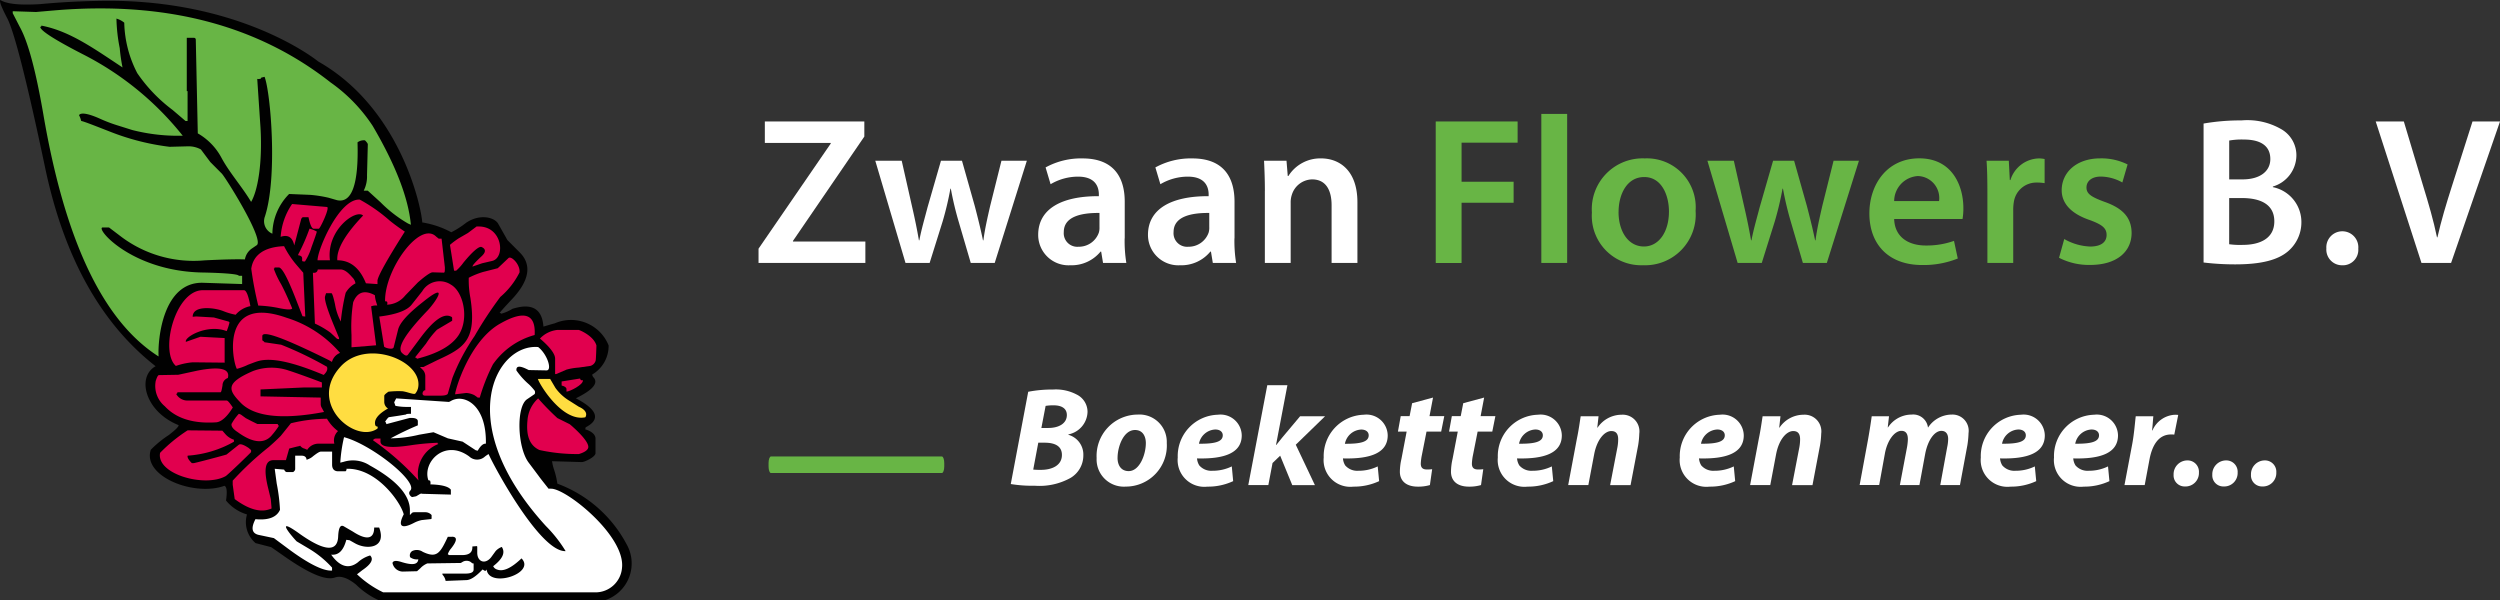 <svg xmlns="http://www.w3.org/2000/svg" width="249.8" height="60" viewBox="0 0 249.8 60">
  <rect x="0" y="0" width="249.8" height="60" fill="#333333" stroke="none"/>
  <g id="uuid-6deb1458-0dc4-47a4-98f5-9706527f7ced" transform="translate(0)">
    <path id="Path_68" data-name="Path 68" d="M55.161,46.084l2.985.088c.248,0,1.357-.5,1.357-.9V43.832c0-.405-.375-.734-1.028-.936l.046-.2c1.514-.78,1.189-1.766-.982-2.9,1.67-.814,2.293-1.514,1.762-2.091a.467.467,0,0,1-.126-.283,3.328,3.328,0,0,0,1.64-2.9A4.049,4.049,0,0,0,55.452,32.3c-.577.157-.952.283-1.154.329-.126-1.808-1.189-2.374-3.107-1.766a3,3,0,0,1-.363.2,3.8,3.8,0,0,1-.745.283c-.08-.08-.115-.08-.161-.08.329-.409.688-.78,1.063-1.189,1.923-1.957,2.205-3.6.94-4.862L50.7,23.988l-.9-1.594c-.363-.7-1.877-1.063-3.234-.126a8.952,8.952,0,0,1-1.472.94,9.119,9.119,0,0,0-2.9-.982c-.122-1.72-2.251-11.455-10.392-16.08,0,0-7.648-6.276-21.656-6.062C6.949.134,4.9.333,4,.413,2,.531.688.409.031,0c-.122.126.126.734.7,1.842.688,1.311,1.968,6.3,3.8,15.017Q7.365,30.195,15.549,36.593c-1.923,1.063-1.063,4.537,2.3,5.89,0,.157-.294.451-.982.986a10.493,10.493,0,0,0-1.8,1.472c-.86,2.656,4.33,4.705,7.361,3.6.248.111.283.612.157,1.472a4.287,4.287,0,0,0,2.095,1.391,2.743,2.743,0,0,0,.856,2.863l1.563.405,1.3.906c2.454,1.72,4.139,2.454,5.076,2.125.577-.2,1.265.046,2.091.7A8.012,8.012,0,0,0,37.893,60h22.47a3.867,3.867,0,0,0,2.251-5.611,12.89,12.89,0,0,0-6.922-6.062,8.293,8.293,0,0,0-.363-1.5,4.356,4.356,0,0,1-.168-.745" transform="translate(0)" fill="#010101" fill-rule="evenodd"/>
    <path id="Path_69" data-name="Path 69" d="M95.579,104.876h.283c1.517,0,7.407,4.705,7.079,7.893a2.662,2.662,0,0,1-2.66,2.465h-21.2a10.24,10.24,0,0,1-2.622-1.808c.168-.122.371-.283.531-.409.906-.612,1.154-1.108.78-1.472a3.142,3.142,0,0,0-1.223.688c-.9.7-1.808.451-2.668-.768.745.08,1.231-.417,1.514-1.483l.329.046.5.283c1.189.7,3.234.531,2.454-1.552h-.5c0,1.143-.738,1.311-2.125.405l-.86-.5c-.363-.237-.566.046-.612.952-.046,1.594-1.311,1.548-3.765-.172-2.985-2.171-.451.657-.375.7l1.311.78a10.019,10.019,0,0,1,2.217,1.835v.294c-.86.08-2.423-.7-4.548-2.3l-1.265-.94-1.559-.329c-.657-.172-.734-.7-.283-1.563,1.311.126,2.125-.2,2.454-.936a18.2,18.2,0,0,0-.329-2.626l-.2-1.472.94.08c.08.168.168.248.294.248h.612c.157-.126.2-.2.2-.329v-1.311h.612c.329,0,.5.122.531.42l.092-.046a1.561,1.561,0,0,0,.566-.329c.371-.283.612-.451.78-.451h1.108v1.311c0,.409.2.657.612.657h.734c.08-.08.122-.168.08-.248,2.909-.126,5.362,3.188,5.733,4.545-.612,1.189-.248,1.514,1.017.86a2.972,2.972,0,0,1,.78-.283l.86-.092c.08,0,.126-.034.126-.08v-.329a.829.829,0,0,0-.608-.283H82.274c-.161,0-.237,0-.329.076l-.2.206v-.485c0-1.517-1.345-3-4-4.468a3.079,3.079,0,0,0-2.626-.363l-.329.08a15.036,15.036,0,0,1,.375-2.546c2.783.745,7.407,4.468,6.628,5.328-.329.329.122.688.2.654l.375-.076.283-.168c.126-.08.206-.126.329-.08l2.859.08v-.489c-.248-.329-.94-.5-2.049-.531a.632.632,0,0,0-.031-.375l-.172-.046c-.612-1.8,1.64-4.174,4.094-2.362a1.149,1.149,0,0,0,1.563,0,3.568,3.568,0,0,1,.363-.248c.531,1.223,5.156,9.815,7.7,9.7a13.522,13.522,0,0,0-1.965-2.5c-9.422-10.312-5-18.255-.78-17.891.94.734,1.433,2.374.814,2.332l-1.754-.034L93.37,92.9c-.688-.329-1.017-.283-.982.161a7.343,7.343,0,0,0,1.265,1.4,5.9,5.9,0,0,1,.577.646c.046.214,0,.294-.042.329l-.734.5c-1.1.734-.982,4.827.168,6.345l.982,1.311c.2.283.531.688.982,1.265" transform="translate(-40.788 -56.045)" fill="#fff" fill-rule="evenodd"/>
    <path id="Path_70" data-name="Path 70" d="M108.54,140.324h-.409c-.78,1.674-1.108,2.16-2.5,1.506a1.051,1.051,0,0,0-1.063-.08.521.521,0,0,0-.2.619,1.139,1.139,0,0,0,.814.206c-.046.531-.577.608-1.64.283-.531-.172-.86-.172-.94.08a1.063,1.063,0,0,0,1.108.86l1.345-.034.329-.294a1.944,1.944,0,0,1,.7-.485l3.348-.046.2-.122a.785.785,0,0,1,.749,0c.161.122.237.2.329.168v.612c0,.283-.294.405-.826.405h-2.3a.261.261,0,0,0,.092.2,1.218,1.218,0,0,1,.237.531l2.049-.08c.417,0,.948-.329,1.64-1.063l.206.122c.08.046.126,0,.2-.122.248,1.923,4.954.375,3.486-1.108-1.028.982-1.842,1.357-2.454,1.108a.606.606,0,0,1-.375-.329c.94-.734,1.235-1.345.86-1.923a1.561,1.561,0,0,0-.612.409l-.451.619c-.612.772-1.391.443-1.391-.451v-.577a.071.071,0,0,0-.08-.08l-.409.034c.034.577-.294.86-1.028.86h-1.311c-.034-.034-.08-.08-.115-.08a1.641,1.641,0,0,1,.317-.566c.623-.78.657-1.189.092-1.189" transform="translate(-63.385 -86.688)" fill="#010101" fill-rule="evenodd"/>
    <path id="Path_71" data-name="Path 71" d="M101.211,108.152a30.045,30.045,0,0,1,2.737-1.311v-.409c0-.2-.206-.329-.612-.329h-.206l-2.328.619a.36.36,0,0,0-.122-.248c.2-.294.329-.451.405-.451l.971-.145.707-.118c.046-.08.325-.069.5-.069V105h-.329a5.571,5.571,0,0,1-1.227-.107l-.122-.355.2-.39,5.275.355.168-.08c1.269-.78,3.6.283,3.52,4.254-.252-.034-.531.2-.814.7l-.2-.046-1.311-.86-1.472-.329-1.437-.612-1.433.248a12.605,12.605,0,0,1-2.863.363" transform="translate(-62.198 -64.342)" fill="#fff" fill-rule="evenodd"/>
    <path id="Path_72" data-name="Path 72" d="M94.6,96.424c-.08.034-.283,0-.7-.126a4.624,4.624,0,0,0-.531-.126,8.733,8.733,0,0,0-1.426.046c-.294.2-.417.329-.417.409v.612a.763.763,0,0,0,.375.654c-1.017.577-1.437,1.143-1.265,1.686a.216.216,0,0,0,.2.115.181.181,0,0,1,0,.214c-2.171,1.548-7.044-2.5-3.688-6.184,2.546-2.828,8.111-.654,7.782,1.968a1.3,1.3,0,0,1-.329.738" transform="translate(-53.131 -57.078)" fill="#ffdd41" fill-rule="evenodd"/>
    <path id="Path_73" data-name="Path 73" d="M140.62,99.054h1.223l.531.9a4.774,4.774,0,0,0,1.456,1.322l.879.558c1.089.482.646,1.055.646,1.055-2.362.485-4.659-3.436-4.736-3.841" transform="translate(-86.873 -61.192)" fill="#ffdd41" fill-rule="evenodd"/>
    <path id="Path_74" data-name="Path 74" d="M43.107,23.819l-.283-.126a12.965,12.965,0,0,1-2.748-2.125l-1.269-1.154H38.4a3.157,3.157,0,0,0,.329-1.548l.08-3.077c0-.08-.08-.2-.283-.405a1.053,1.053,0,0,0-.745.2c.122,4.174-.566,6.108-2.049,5.779l-.86-.248a12.881,12.881,0,0,0-1.8-.283l-2.125-.088a5.73,5.73,0,0,0-1.674,3.967,1.351,1.351,0,0,1-.745-1.72c1.28-3.925.577-12.361-.034-13.955l-.329.08-.076.122c-.126,0-.2.046-.329,0l.329,4.919c.2,3.562-.283,6.268-.94,7.377-.9-1.514-2.144-2.89-2.955-4.392a6.127,6.127,0,0,0-2.374-2.454l-.2-9.341a.181.181,0,0,0-.2-.206h-.7v5.328h.08v2.985h-.2l-1.3-1.108a15.538,15.538,0,0,1-3.528-3.677,11.473,11.473,0,0,1-1.3-5.041,2.121,2.121,0,0,0-.78-.409,16.5,16.5,0,0,0,.329,2.951A17.076,17.076,0,0,0,14.3,8.1C11.349,6.142,8.983,4.453,6.193,3.921c0,.08-.034.122-.115.122,0,.363,1.391,1.265,4.254,2.737a30.255,30.255,0,0,1,9.983,8.141,18.419,18.419,0,0,1-5.034-.566l-1.594-.5a14.786,14.786,0,0,1-1.594-.612c-1.28-.577-1.968-.654-2.14-.375a2.218,2.218,0,0,1,.214.577c.363.08,1.3.455,2.863,1.063A24.135,24.135,0,0,0,19,16.03l1.873-.05a2.58,2.58,0,0,1,1.257.313l.94,1.257L24.2,18.686c.248.172,4.3,6.593,3.516,7.17l-.531.363a1.671,1.671,0,0,0-.657,1.063c-.78-.034-2.079,0-4.013.092a12.045,12.045,0,0,1-8.267-2.3l-1.3-.986h-.623c-.814,0,2.783,4.342,9.873,4.5,2.408.046,3.677.168,3.723.329h.329v.826l-3.891-.126c-4.017-.126-4.548,5.611-4.457,7.361-5.531-3.516-9.341-11.535-11.5-24.11C5.658,8.542,4.889,5.592,4.029,4.04l-.7-1.357v-.2l2.328.076L7.5,2.4Q24.138.99,35.092,9.6A16.1,16.1,0,0,1,39.3,13.947c2.3,3.925,3.562,7.2,3.811,9.861" transform="translate(-2.057 -1.361)" fill="#68b545" fill-rule="evenodd"/>
    <path id="Path_75" data-name="Path 75" d="M77.181,55.809h-.5c-.2,0-.363-.375-.531-1.154h-.531c-.08,0-.157.08-.2.2l-.692,2.622c-.168-.814-.623-1.108-1.357-.86a6.571,6.571,0,0,1,1.143-3.279L78,53.634c.325.034-.692,2.171-.814,2.171" transform="translate(-45.327 -32.953)" fill="#e1004e" fill-rule="evenodd"/>
    <path id="Path_76" data-name="Path 76" d="M70.982,111.956h-1.64a1.336,1.336,0,0,0-1.063.612c-.08-.034-.168-.08-.294-.126a.738.738,0,0,1-.409-.283c-.034,0-.08.046-.122.046-.2.034-.531.126-.975.237L66.15,113.6H64.92c-.86,0-1.017.936-.531,2.863l.248,1.028.08.936c-.982.455-2.205.161-3.685-.936l-.2-1.437v-.405a30.688,30.688,0,0,1,3.608-3.36c.657-.577,1.021-.94,1.189-1.108l1.017-1.265a15.543,15.543,0,0,1,3.608-.451,4.072,4.072,0,0,0,1.1,1.235,1.28,1.28,0,0,0-.363,1.265" transform="translate(-37.58 -67.623)" fill="#e1004e" fill-rule="evenodd"/>
    <path id="Path_77" data-name="Path 77" d="M44.979,115.776h.2c.122,0,3.188-.814,3.279-.86l1.223-.975c.168-.122.5,0,.982.317l.248.214v.2c0,.034-2.374,2.328-2.546,2.408-2.079,1.154-6.952-.2-6.547-2.332A15.641,15.641,0,0,1,44.57,112.5l3.471.034.329.375a1.935,1.935,0,0,0,.826.531v.2a10.874,10.874,0,0,1-4.625,1.391c-.046.172.08.409.409.734" transform="translate(-25.822 -69.501)" fill="#e1004e" fill-rule="evenodd"/>
    <path id="Path_78" data-name="Path 78" d="M98.259,114.65v.294c0,.566,1.017.692,3.107.363a24.237,24.237,0,0,1,2.614-.237c-.034.08,0,.115.088.115a3.2,3.2,0,0,0-2.01,3.65,26.43,26.43,0,0,0-4.548-4.013.329.329,0,0,1,.294-.172Z" transform="translate(-60.24 -70.829)" fill="#e1004e" fill-rule="evenodd"/>
    <path id="Path_79" data-name="Path 79" d="M142.969,109.711a17.409,17.409,0,0,1-3.937-.405c-.982-.455-1.345-1.437-1.189-2.985a3.272,3.272,0,0,1,1.063-2.171,25.742,25.742,0,0,0,1.926,1.968l1.231.612c.161.126,2.045,1.72,1.842,2.374-.08.248-.409.451-.94.612" transform="translate(-85.136 -64.342)" fill="#e1004e" fill-rule="evenodd"/>
    <path id="Path_80" data-name="Path 80" d="M64.537,110.33c-.734.86-1.892.78-3.406-.329-.443-.283-.657-.566-.612-.814a5.037,5.037,0,0,1,.734-1.017l.2.08.5.363.566.294.577.283h2.045c0,.08.046.168.122.168a7.4,7.4,0,0,1-.734.975" transform="translate(-37.385 -66.826)" fill="#e1004e" fill-rule="evenodd"/>
    <path id="Path_81" data-name="Path 81" d="M42.756,98.706c0,.092-.031.126-.122.172a1.283,1.283,0,0,0,1.154.654h3.891c.111,0,.313.248.612.692-.577.948-1.154,1.433-1.64,1.483q-3.446.235-5.156-1.605a2.634,2.634,0,0,1-.906-2.534c.122-.363.214-.577.329-.577l1.923-.034,1.888-.409c2.293-.451,3.314-.2,3.065.734a.781.781,0,0,0-.531.734c-.08.451-.126.688-.2.688h-4.3Z" transform="translate(-25.028 -59.51)" fill="#e1004e" fill-rule="evenodd"/>
    <path id="Path_82" data-name="Path 82" d="M63.42,98.309V99l6.016.122v.7a.69.69,0,0,0,.111.329l.218.409c-4.139.78-6.876.485-8.267-.86-1.28-1.311-1.686-2,1.177-3.234a5.306,5.306,0,0,1,3.562-.046c.294.092,1.357.451,3.314,1.189v.5H67.8l-4.376.2Z" transform="translate(-37.388 -59.395)" fill="#e1004e" fill-rule="evenodd"/>
    <path id="Path_83" data-name="Path 83" d="M118.988,90.367c-.046-.283,1.391-5.393,4.583-7.113,2.339-1.311,3.482-.906,3.36,1.189a7.487,7.487,0,0,0-4.174,2.939,19.165,19.165,0,0,0-1.311,3.314h-.2l-.329-.237a2.051,2.051,0,0,0-.829-.226l-1.093.134Z" transform="translate(-73.508 -50.968)" fill="#e1004e" fill-rule="evenodd"/>
    <path id="Path_84" data-name="Path 84" d="M111.835,81.138h-1.514c-.5,0-.2-.612,0-.531V79.17a.919.919,0,0,0-.329-.688l-.2-.206h.329l1.426-.7c2.668-1.223,3.937-1.968,3.279-6.222a9.288,9.288,0,0,1-.161-2,8.326,8.326,0,0,1,1.426-.577l1.472-.375,1.074-1.017c.283-.248,1.185.654,1.1,1.437a7.778,7.778,0,0,1-1.923,2.454,39.4,39.4,0,0,0-2.58,3.925,20.052,20.052,0,0,0-2.205,4.17l-.455,1.559c-.042.122-.283.206-.734.206" transform="translate(-67.826 -41.602)" fill="#e1004e" fill-rule="evenodd"/>
    <path id="Path_85" data-name="Path 85" d="M147.3,100.261v-.248c0-.161-.161-.283-.485-.363v-.405l1.842-.294c.034.168.122.2.283.168.076.451-1.345,1.143-1.64,1.143" transform="translate(-90.697 -61.13)" fill="#e1004e" fill-rule="evenodd"/>
    <path id="Path_86" data-name="Path 86" d="M70.8,86.67,70.51,86.5c-4.457-2.205-6.673-3.031-6.673-2.408V84.5l.088.08.08.046.046.076,1.674.248A35.739,35.739,0,0,1,70.3,87.155c.092.283-.034.531-.329.814-3.111-1.3-5.313-1.8-6.673-1.345-.157.046-.44.157-.894.329a5.944,5.944,0,0,1-1.108.409c-.409-.657-1.762-7.488,4.953-5.11a11.545,11.545,0,0,1,5.359,3.516,1.348,1.348,0,0,0-.814.906" transform="translate(-37.628 -50.505)" fill="#e1004e" fill-rule="evenodd"/>
    <path id="Path_87" data-name="Path 87" d="M142.784,90.661h-.111V89.113c0-.451-.5-1.143-1.514-2a2.784,2.784,0,0,1,1.72-.86h2.16c.046,0,1.479.566,1.762,1.548,0,.122-.046,1.437-.076,1.514a.775.775,0,0,1-.531.531l-1.185.168a6,6,0,0,0-1.189.2l-1.032.443Z" transform="translate(-87.206 -53.284)" fill="#e1004e" fill-rule="evenodd"/>
    <path id="Path_88" data-name="Path 88" d="M46.945,78.486l1.754.1L50.186,79l.046.046.034.046a5.8,5.8,0,0,1-.283.86c-1.923-.745-4.269.6-4.074,1.07l1.452-.508,2.419.13V83.1l-3.188-.034a6.948,6.948,0,0,0-1.686.363c-1.628-1.426-.08-7.568,2.7-7.568H51.7c.248,0,.451.531.654,1.594a2.55,2.55,0,0,0-1.472.86,6.612,6.612,0,0,1-1.265-.375c-.826-.329-3.031-.612-3.031.577l.355-.031Z" transform="translate(-27.333 -46.865)" fill="#e1004e" fill-rule="evenodd"/>
    <path id="Path_89" data-name="Path 89" d="M102.7,81.142l1.108-1.391a8.684,8.684,0,0,1,1.1-1.391l1.514-.894v-.294l-.034-.08-.092-.046c-.734-.359-1.754.375-3.111,2.217l-1.185,1.594c-.122.172-.329.08-.612-.2-.485-.531.375-1.923,2.58-4.22.982-1.063,2.091-2.909-.451-.86-1.514,1.189-2.332,2.095-2.5,2.783l-.443,1.766c-.092.283-.906.034-.952-.08l-.485-3c1.674-.2,2.783-.608,3.234-1.189l1.063-1.345a2.026,2.026,0,0,1,2.863-.654c1.235.7,1.846,3.36.78,5.03-.692,1.063-2.079,1.846-4.174,2.377a.2.2,0,0,0-.2-.126" transform="translate(-61.241 -45.416)" fill="#e1004e" fill-rule="evenodd"/>
    <path id="Path_90" data-name="Path 90" d="M94.355,81.705l-2.465.2V80.673a15.541,15.541,0,0,1,.168-3.268c.409-1.028,1.143-1.265,2.171-.7a2.632,2.632,0,0,0,.122.654c.034.126.08.248.111.375a1.289,1.289,0,0,0-.612.08l.5,3.891Z" transform="translate(-56.768 -47.203)" fill="#e1004e" fill-rule="evenodd"/>
    <path id="Path_91" data-name="Path 91" d="M83.111,72.817c0,.046-.046.122-.088.294-.111.237.168,1.223.9,2.985l.489,1.189v.126l-.206-.046-.657-.612A8.716,8.716,0,0,0,82,75.848l-.2-5.08c.283.046.455-.076.485-.329h2.251c.375,0,.734.248,1.189.78a1.062,1.062,0,0,1,.329.612,2.487,2.487,0,0,0-.982.948,21.3,21.3,0,0,0-.485,2.863,5.591,5.591,0,0,1-.577-1.72c-.161-.734-.283-1.108-.363-1.108h-.531Z" transform="translate(-50.535 -43.517)" fill="#e1004e" fill-rule="evenodd"/>
    <path id="Path_92" data-name="Path 92" d="M71.079,71.389l-.283-.031-.654-1.686c-.826-2.125-1.391-3.188-1.716-3.188h-.42c0,.08-.034.126-.08.126a9.052,9.052,0,0,0,.734,1.548c.371.7.734,1.514,1.108,2.419-.08.157-.577.126-1.391-.046a12.313,12.313,0,0,0-2-.237,34.279,34.279,0,0,1-.7-3.685c.2-1.391,1.311-2.171,3.279-2.251A9.33,9.33,0,0,0,70.173,66.2l.7.814.2,4.376Z" transform="translate(-40.571 -39.761)" fill="#e1004e" fill-rule="evenodd"/>
    <path id="Path_93" data-name="Path 93" d="M106.313,61.549l.329,2.863c0,.375,0,.531-.122.531l-1.1-.034c-.2,0-.7.329-1.483,1.017l-1.269,1.311a2.422,2.422,0,0,1-1.8.906c.08-.248,0-.375-.2-.329-.08-3.123,3.471-8.111,5.11-6.467l.252.2h.283Z" transform="translate(-62.19 -37.699)" fill="#e1004e" fill-rule="evenodd"/>
    <path id="Path_94" data-name="Path 94" d="M89,60.626l-1.154-.08c-.612-1.514-1.548-2.3-2.859-2.3-.08-1.063.734-2.546,2.576-4.468-.7-.688-3.688,1.437-3.314,4.468H83.01c0-1.063,2.171-6.188,4.22-6.062a16.211,16.211,0,0,1,2.985,2.091c.5.409,1.028.78,1.517,1.108C89.89,58.279,89,59.918,89,60.293v.329Z" transform="translate(-51.282 -32.239)" fill="#e1004e" fill-rule="evenodd"/>
    <path id="Path_95" data-name="Path 95" d="M119.881,63.212c0-.126.294-.451.86-.982.5-.443.5-.768.046-.971-.248-.092-.86.409-1.8,1.548a4.855,4.855,0,0,1-.734.814h-.214l-.409-2.576a8.531,8.531,0,0,1,.86-.646l.94-.543.86-.646h.218c2.362,0,2.691,3.111,1.345,3.44l-1.017.237-.952.329Z" transform="translate(-72.67 -36.579)" fill="#e1004e" fill-rule="evenodd"/>
    <path id="Path_96" data-name="Path 96" d="M78.329,62.969v-.214c0-.2-.122-.283-.409-.329a.659.659,0,0,1,.08-.2,19.207,19.207,0,0,0,1.063-2.454,2.9,2.9,0,0,1,.734.294c-.034.157-.2.646-.531,1.548a5.82,5.82,0,0,1-.654,1.437c-.161,0-.283,0-.283-.076" transform="translate(-48.138 -36.925)" fill="#e1004e" fill-rule="evenodd"/>
    <path id="Path_97" data-name="Path 97" d="M198.3,44.469l7.216-10.507V33.9h-6.586V31.76h9.941v1.506L201.74,43.693v.061h7.235v2.14H198.3Z" transform="translate(-122.507 -19.621)" fill="#fff"/>
    <path id="Path_98" data-name="Path 98" d="M231.461,42.02l1.047,4.636c.252,1.089.482,2.2.673,3.314h.042c.21-1.112.547-2.244.818-3.295l1.342-4.655h2.1l1.28,4.529c.313,1.2.589,2.309.818,3.421h.042c.145-1.112.4-2.224.673-3.421l1.131-4.529h2.538l-3.211,10.213H238.36l-1.215-4.151a31.234,31.234,0,0,1-.776-3.272h-.042a30.978,30.978,0,0,1-.776,3.272l-1.3,4.151H231.84L228.82,42.02h2.641Z" transform="translate(-141.362 -25.959)" fill="#fff"/>
    <path id="Path_99" data-name="Path 99" d="M280.048,49.4a13.766,13.766,0,0,0,.168,2.454h-2.328l-.187-1.131h-.061a3.738,3.738,0,0,1-3.02,1.365,3.034,3.034,0,0,1-3.211-3.042c0-2.557,2.286-3.879,6.062-3.86v-.168c0-.673-.271-1.785-2.075-1.785a5.387,5.387,0,0,0-2.748.757l-.5-1.678a7.346,7.346,0,0,1,3.692-.9c3.272,0,4.216,2.075,4.216,4.319V49.4Zm-2.515-2.538c-1.823-.019-3.566.355-3.566,1.907a1.352,1.352,0,0,0,1.468,1.468,2.115,2.115,0,0,0,2.033-1.407,1.686,1.686,0,0,0,.065-.566V46.86Z" transform="translate(-167.673 -25.583)" fill="#fff"/>
    <path id="Path_100" data-name="Path 100" d="M308.748,49.4a13.766,13.766,0,0,0,.168,2.454h-2.328l-.187-1.131h-.061a3.738,3.738,0,0,1-3.02,1.365,3.034,3.034,0,0,1-3.211-3.042c0-2.557,2.286-3.879,6.062-3.86v-.168c0-.673-.271-1.785-2.075-1.785a5.387,5.387,0,0,0-2.748.757l-.5-1.678a7.346,7.346,0,0,1,3.692-.9c3.272,0,4.216,2.075,4.216,4.319V49.4Zm-2.515-2.538c-1.823-.019-3.566.355-3.566,1.907a1.352,1.352,0,0,0,1.468,1.468,2.115,2.115,0,0,0,2.033-1.407,1.686,1.686,0,0,0,.065-.566V46.86Z" transform="translate(-185.403 -25.583)" fill="#fff"/>
    <path id="Path_101" data-name="Path 101" d="M330.534,44.682c0-1.173-.042-2.16-.084-3.039h2.244l.126,1.529h.061a3.758,3.758,0,0,1,3.272-1.762c1.781,0,3.627,1.154,3.627,4.384v6.062H337.2V46.088c0-1.468-.547-2.58-1.949-2.58a2.168,2.168,0,0,0-2.014,1.51,2.389,2.389,0,0,0-.126.818v6.02h-2.58V44.682Z" transform="translate(-204.147 -25.583)" fill="#fff"/>
    <path id="Path_102" data-name="Path 102" d="M375.33,31.76h8.183v2.117h-5.6v3.9h5.2v2.1h-5.2v6.02h-2.58Z" transform="translate(-231.873 -19.621)" fill="#68b545"/>
    <rect id="Rectangle_146" data-name="Rectangle 146" width="2.58" height="14.891" transform="translate(154.01 11.382)" fill="#68b545"/>
    <path id="Path_103" data-name="Path 103" d="M426.522,46.654a5.059,5.059,0,0,1-5.244,5.431,4.938,4.938,0,0,1-5.118-5.263,5.078,5.078,0,0,1,5.286-5.412,4.878,4.878,0,0,1,5.076,5.244m-7.7.1c0,1.972.986,3.459,2.538,3.459,1.468,0,2.5-1.426,2.5-3.5,0-1.594-.715-3.44-2.473-3.44s-2.561,1.781-2.561,3.482" transform="translate(-257.098 -25.583)" fill="#68b545"/>
    <path id="Path_104" data-name="Path 104" d="M449,42.02l1.047,4.636c.252,1.089.482,2.2.673,3.314h.042c.21-1.112.547-2.244.818-3.295l1.342-4.655h2.1l1.28,4.529c.313,1.2.589,2.309.818,3.421h.042c.145-1.112.4-2.224.673-3.421l1.131-4.529H461.5l-3.207,10.213H455.9l-1.215-4.151a31.237,31.237,0,0,1-.776-3.272h-.042a30.986,30.986,0,0,1-.776,3.272l-1.3,4.151H449.38L446.36,42.02H449Z" transform="translate(-275.755 -25.959)" fill="#68b545"/>
    <path id="Path_105" data-name="Path 105" d="M491.177,47.466c.061,1.846,1.487,2.641,3.146,2.641a8.175,8.175,0,0,0,2.832-.462l.378,1.762a9.156,9.156,0,0,1-3.566.65c-3.314,0-5.267-2.033-5.267-5.16,0-2.832,1.72-5.5,4.992-5.5s4.4,2.725,4.4,4.973a6.313,6.313,0,0,1-.084,1.089h-6.838Zm4.487-1.8a2.2,2.2,0,0,0-2.117-2.5,2.523,2.523,0,0,0-2.37,2.5Z" transform="translate(-301.912 -25.576)" fill="#68b545"/>
    <path id="Path_106" data-name="Path 106" d="M519.414,44.94c0-1.384-.019-2.393-.084-3.291h2.224l.1,1.93h.061a3.059,3.059,0,0,1,2.809-2.16,2.7,2.7,0,0,1,.608.061v2.412a4.145,4.145,0,0,0-.776-.061,2.269,2.269,0,0,0-2.3,1.949,4.473,4.473,0,0,0-.061.776v5.305h-2.58Z" transform="translate(-320.834 -25.589)" fill="#68b545"/>
    <path id="Path_107" data-name="Path 107" d="M538.79,49.457a5.6,5.6,0,0,0,2.6.753c1.131,0,1.636-.482,1.636-1.154s-.42-1.028-1.678-1.491c-1.991-.673-2.809-1.762-2.809-2.977,0-1.8,1.491-3.188,3.86-3.188a5.868,5.868,0,0,1,2.725.608l-.524,1.8a4.5,4.5,0,0,0-2.159-.589c-.9,0-1.426.462-1.426,1.093s.482.944,1.785,1.426c1.865.65,2.706,1.594,2.725,3.1,0,1.865-1.449,3.211-4.151,3.211a6.566,6.566,0,0,1-3.1-.715l.524-1.888Z" transform="translate(-332.535 -25.576)" fill="#68b545"/>
    <path id="Path_108" data-name="Path 108" d="M576.07,31.793a21.292,21.292,0,0,1,3.776-.313,6.788,6.788,0,0,1,4.029.9,3,3,0,0,1,1.468,2.664,3.269,3.269,0,0,1-2.351,3.042v.061a3.556,3.556,0,0,1,2.851,3.482,3.8,3.8,0,0,1-1.342,2.935c-1.009.86-2.664,1.3-5.263,1.3a26.146,26.146,0,0,1-3.169-.187V31.793Zm2.557,5.58h1.322c1.8,0,2.79-.841,2.79-2.033,0-1.342-1.005-1.949-2.641-1.949a7.158,7.158,0,0,0-1.468.1v3.879Zm0,6.479a7.953,7.953,0,0,0,1.365.065c1.655,0,3.146-.608,3.146-2.351s-1.449-2.328-3.23-2.328h-1.28Z" transform="translate(-355.888 -19.448)" fill="#fff"/>
    <path id="Path_109" data-name="Path 109" d="M608.164,62.329a1.6,1.6,0,1,1,3.188,0,1.544,1.544,0,0,1-1.617,1.659,1.57,1.57,0,0,1-1.575-1.659" transform="translate(-375.712 -37.481)" fill="#fff"/>
    <path id="Path_110" data-name="Path 110" d="M625.641,45.894,621.07,31.76h2.809l1.93,6.44c.547,1.781,1.028,3.417,1.384,5.137h.042c.378-1.678.9-3.4,1.449-5.118l2.056-6.459h2.748L628.6,45.894Z" transform="translate(-383.688 -19.621)" fill="#fff"/>
    <path id="Path_111" data-name="Path 111" d="M265.969,102.056a12.683,12.683,0,0,1,2.488-.226,4.459,4.459,0,0,1,2.347.493,1.936,1.936,0,0,1,1.1,1.743,2.366,2.366,0,0,1-1.911,2.247v.042a2.051,2.051,0,0,1,1.491,2.068,2.6,2.6,0,0,1-1.292,2.247,6.393,6.393,0,0,1-3.57.772,13.034,13.034,0,0,1-2.389-.168l1.743-9.223Zm.508,7.774a6.911,6.911,0,0,0,.772.027c1.1,0,2.095-.436,2.095-1.491,0-.94-.787-1.223-1.728-1.223h-.634Zm.814-4.158h.677c1.112,0,1.869-.478,1.869-1.292,0-.677-.547-.971-1.322-.971a4.715,4.715,0,0,0-.8.057Z" transform="translate(-163.237 -62.909)" fill="#fff"/>
    <path id="Path_112" data-name="Path 112" d="M293.684,111.22a4.1,4.1,0,0,1-4.1,4.357,2.723,2.723,0,0,1-2.909-2.855,4.129,4.129,0,0,1,4.1-4.342,2.732,2.732,0,0,1,2.909,2.84m-4.919,1.475c0,.8.394,1.334,1.112,1.334,1.082,0,1.716-1.632,1.716-2.8,0-.631-.279-1.307-1.082-1.307-1.166,0-1.743,1.7-1.743,2.771" transform="translate(-177.1 -66.956)" fill="#fff"/>
    <path id="Path_113" data-name="Path 113" d="M313.428,115.055a5.918,5.918,0,0,1-2.572.55,2.668,2.668,0,0,1-2.966-2.912,4.129,4.129,0,0,1,4.006-4.273,2.12,2.12,0,0,1,2.389,2.064c0,1.743-1.7,2.377-4.468,2.3a1.534,1.534,0,0,0,.226.7,1.588,1.588,0,0,0,1.322.535,4.324,4.324,0,0,0,1.926-.436Zm-1.785-5.16a1.74,1.74,0,0,0-1.632,1.422c1.59.015,2.377-.195,2.377-.845,0-.336-.283-.577-.745-.577" transform="translate(-190.21 -66.98)" fill="#fff"/>
    <path id="Path_114" data-name="Path 114" d="M326.33,110.68l1.9-9.98h2.01l-1.139,5.974h.027c.21-.268.42-.535.619-.772l1.758-2.095H334l-2.924,2.84,1.911,4.036h-2.263l-1.208-2.939-.761.73-.42,2.205Z" transform="translate(-201.602 -62.211)" fill="#fff"/>
    <path id="Path_115" data-name="Path 115" d="M351.588,115.055a5.929,5.929,0,0,1-2.572.55,2.668,2.668,0,0,1-2.966-2.912,4.129,4.129,0,0,1,4.006-4.273,2.12,2.12,0,0,1,2.389,2.064c0,1.743-1.7,2.377-4.472,2.3a1.534,1.534,0,0,0,.225.7,1.593,1.593,0,0,0,1.322.535,4.324,4.324,0,0,0,1.926-.436l.141,1.464ZM349.8,109.9a1.74,1.74,0,0,0-1.632,1.422c1.59.015,2.377-.195,2.377-.845,0-.336-.279-.577-.745-.577" transform="translate(-213.785 -66.98)" fill="#fff"/>
    <path id="Path_116" data-name="Path 116" d="M368.965,103.93l-.352,1.854h1.475l-.31,1.548h-1.464l-.462,2.335a5.178,5.178,0,0,0-.111.871c0,.336.138.577.589.577a3.715,3.715,0,0,0,.547-.027l-.226,1.586a4.091,4.091,0,0,1-1.2.157c-1.223,0-1.8-.619-1.8-1.491a5.917,5.917,0,0,1,.157-1.28l.52-2.725h-.871l.279-1.548h.887l.252-1.292,2.079-.562Z" transform="translate(-225.776 -64.206)" fill="#fff"/>
    <path id="Path_117" data-name="Path 117" d="M382.325,103.93l-.352,1.854h1.475l-.31,1.548h-1.464l-.462,2.335a5.178,5.178,0,0,0-.111.871c0,.336.138.577.589.577a3.715,3.715,0,0,0,.547-.027l-.225,1.586a4.091,4.091,0,0,1-1.2.157c-1.223,0-1.8-.619-1.8-1.491a5.917,5.917,0,0,1,.157-1.28l.52-2.725h-.871l.279-1.548h.887l.252-1.292,2.079-.562Z" transform="translate(-234.029 -64.206)" fill="#fff"/>
    <path id="Path_118" data-name="Path 118" d="M397.1,115.055a5.929,5.929,0,0,1-2.572.55,2.668,2.668,0,0,1-2.966-2.912,4.129,4.129,0,0,1,4.006-4.273,2.12,2.12,0,0,1,2.389,2.064c0,1.743-1.7,2.377-4.472,2.3a1.534,1.534,0,0,0,.225.7,1.593,1.593,0,0,0,1.322.535,4.325,4.325,0,0,0,1.926-.436Zm-1.785-5.16a1.74,1.74,0,0,0-1.632,1.422c1.59.015,2.377-.195,2.377-.845,0-.336-.279-.577-.745-.577" transform="translate(-241.9 -66.98)" fill="#fff"/>
    <path id="Path_119" data-name="Path 119" d="M409.954,115.449l.871-4.64c.183-.871.279-1.617.378-2.236h1.785l-.126,1.139h.027a2.9,2.9,0,0,1,2.4-1.292,1.666,1.666,0,0,1,1.77,1.884,8.842,8.842,0,0,1-.111,1.154l-.761,3.994h-2.041l.734-3.811a4.469,4.469,0,0,0,.069-.761c0-.493-.168-.829-.688-.829-.661,0-1.433.829-1.716,2.347l-.577,3.05H409.95Z" transform="translate(-253.261 -66.98)" fill="#fff"/>
    <path id="Path_120" data-name="Path 120" d="M444.668,115.055a5.929,5.929,0,0,1-2.572.55,2.668,2.668,0,0,1-2.966-2.912,4.129,4.129,0,0,1,4.006-4.273,2.12,2.12,0,0,1,2.389,2.064c0,1.743-1.7,2.377-4.472,2.3a1.534,1.534,0,0,0,.225.7,1.593,1.593,0,0,0,1.322.535,4.324,4.324,0,0,0,1.926-.436Zm-1.785-5.16a1.74,1.74,0,0,0-1.632,1.422c1.59.015,2.377-.195,2.377-.845,0-.336-.279-.577-.745-.577" transform="translate(-271.288 -66.98)" fill="#fff"/>
    <path id="Path_121" data-name="Path 121" d="M457.514,115.449l.871-4.64c.183-.871.279-1.617.378-2.236h1.785l-.126,1.139h.027a2.9,2.9,0,0,1,2.4-1.292,1.666,1.666,0,0,1,1.77,1.884,8.253,8.253,0,0,1-.115,1.154l-.757,3.994h-2.041l.734-3.811a4.469,4.469,0,0,0,.069-.761c0-.493-.168-.829-.688-.829-.661,0-1.433.829-1.716,2.347l-.577,3.05H457.51Z" transform="translate(-282.643 -66.98)" fill="#fff"/>
    <path id="Path_122" data-name="Path 122" d="M486.15,115.424l.856-4.64c.153-.871.268-1.617.352-2.236h1.728l-.126,1.112h.027a2.836,2.836,0,0,1,2.362-1.28,1.488,1.488,0,0,1,1.632,1.307,2.852,2.852,0,0,1,2.377-1.307,1.621,1.621,0,0,1,1.674,1.854,9.311,9.311,0,0,1-.111,1.181l-.745,4.006h-1.968l.688-3.769a4.1,4.1,0,0,0,.1-.829c0-.478-.21-.814-.677-.814-.673,0-1.349.9-1.617,2.293l-.577,3.119h-1.953l.715-3.784a5.534,5.534,0,0,0,.084-.787c0-.478-.153-.845-.646-.845-.688,0-1.422.956-1.659,2.32l-.562,3.092H486.15Z" transform="translate(-300.336 -66.956)" fill="#fff"/>
    <path id="Path_123" data-name="Path 123" d="M523.368,115.055a5.929,5.929,0,0,1-2.572.55,2.668,2.668,0,0,1-2.966-2.912,4.129,4.129,0,0,1,4.006-4.273,2.12,2.12,0,0,1,2.389,2.064c0,1.743-1.7,2.377-4.472,2.3a1.534,1.534,0,0,0,.225.7,1.593,1.593,0,0,0,1.323.535,4.324,4.324,0,0,0,1.926-.436Zm-1.785-5.16a1.74,1.74,0,0,0-1.632,1.422c1.59.015,2.377-.195,2.377-.845,0-.336-.279-.577-.745-.577" transform="translate(-319.908 -66.98)" fill="#fff"/>
    <path id="Path_124" data-name="Path 124" d="M542.5,115.055a5.929,5.929,0,0,1-2.572.55,2.668,2.668,0,0,1-2.966-2.912,4.129,4.129,0,0,1,4.006-4.273,2.12,2.12,0,0,1,2.389,2.064c0,1.743-1.7,2.377-4.472,2.3a1.534,1.534,0,0,0,.225.7,1.593,1.593,0,0,0,1.323.535,4.324,4.324,0,0,0,1.926-.436Zm-1.785-5.16a1.74,1.74,0,0,0-1.632,1.422c1.59.015,2.377-.195,2.377-.845,0-.336-.279-.577-.745-.577" transform="translate(-331.726 -66.98)" fill="#fff"/>
    <path id="Path_125" data-name="Path 125" d="M555.39,115.455l.772-4.09c.195-1.04.279-2.194.352-2.783h1.758c-.042.462-.069.929-.126,1.407h.042a2.59,2.59,0,0,1,2.194-1.559,3.132,3.132,0,0,1,.378.015l-.394,1.968a2.206,2.206,0,0,0-.325-.015c-1.292,0-1.9,1.154-2.152,2.5l-.478,2.557H555.39Z" transform="translate(-343.112 -66.986)" fill="#fff"/>
    <path id="Path_126" data-name="Path 126" d="M568.23,121.8a1.381,1.381,0,0,1,1.365-1.433,1.134,1.134,0,0,1,1.166,1.212,1.341,1.341,0,0,1-1.407,1.391,1.1,1.1,0,0,1-1.124-1.17" transform="translate(-351.044 -74.363)" fill="#fff"/>
    <path id="Path_127" data-name="Path 127" d="M578.35,121.8a1.381,1.381,0,0,1,1.365-1.433,1.134,1.134,0,0,1,1.166,1.212,1.341,1.341,0,0,1-1.407,1.391,1.1,1.1,0,0,1-1.124-1.17" transform="translate(-357.296 -74.363)" fill="#fff"/>
    <path id="Path_128" data-name="Path 128" d="M588.46,121.8a1.381,1.381,0,0,1,1.365-1.433,1.134,1.134,0,0,1,1.166,1.212,1.341,1.341,0,0,1-1.407,1.391,1.1,1.1,0,0,1-1.124-1.17" transform="translate(-363.542 -74.363)" fill="#fff"/>
    <path id="Path_129" data-name="Path 129" d="M218.238,120.991H201.157c-.13,0-.237-.29-.237-.65v-.352c0-.355.107-.65.237-.65h17.081c.13,0,.237.29.237.65v.352c0,.355-.107.65-.237.65" transform="translate(-124.125 -73.727)" fill="#68b545" fill-rule="evenodd"/>
  </g>
</svg>
